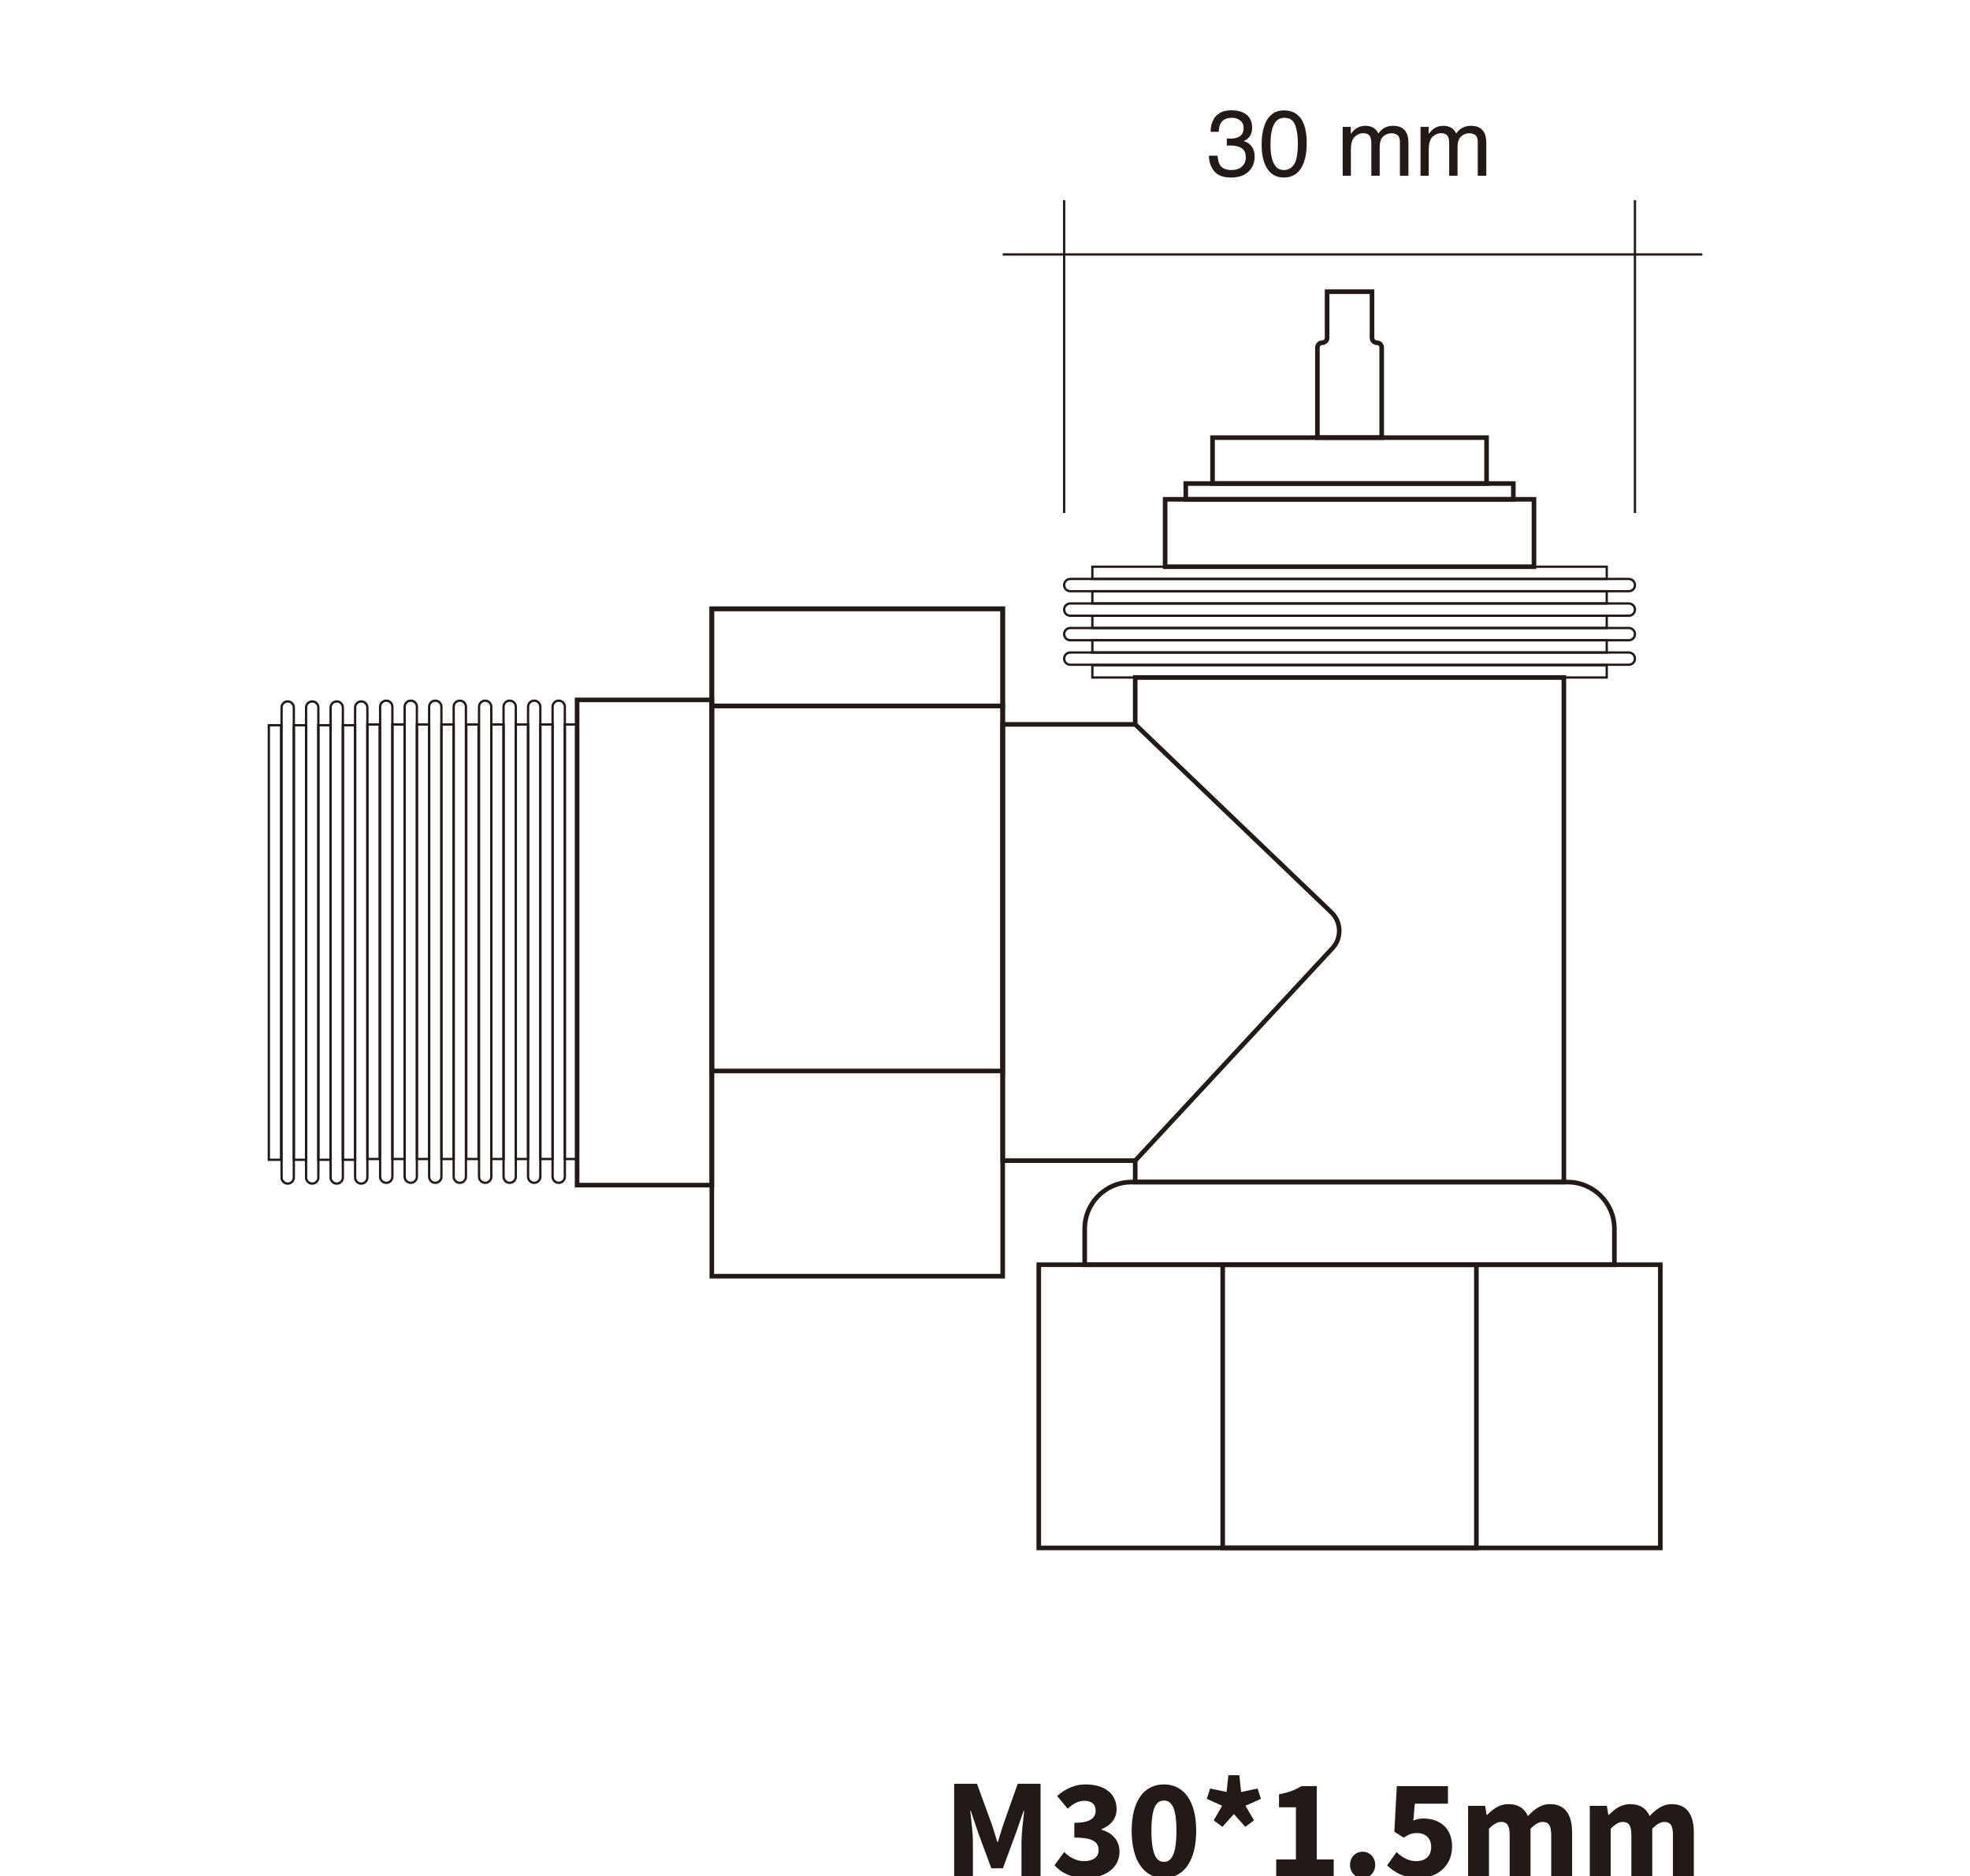 <?xml version="1.0" encoding="UTF-8"?> <svg xmlns="http://www.w3.org/2000/svg" id="a" width="301.919mm" height="287.595mm" viewBox="0 0 855.834 815.229"><defs><style>.b{fill:#231916;}</style></defs><g><path class="b" d="M646.813,211.093h-121.05v-21.952h121.05v21.952Zm-119.05-2h117.05v-17.952h-117.05v17.952Z"></path><path class="b" d="M658.436,217.946h-144.296v-8.854h144.296v8.854Zm-142.296-2h140.296v-4.854h-140.296v4.854Z"></path><path class="b" d="M667.411,247.225h-162.245v-31.278h162.245v31.278Zm-160.245-2h158.245v-27.278h-158.245v27.278Z"></path><path class="b" d="M601.254,191.141h-29.933v-40.129c0-1.713,1.394-3.106,3.105-3.106,.61,0,1.106-.496,1.106-1.105v-21.063h21.509v21.063c0,.609,.496,1.105,1.106,1.105,1.712,0,3.105,1.394,3.105,3.106v40.129Zm-27.933-2h25.933v-38.129c0-.61-.496-1.106-1.105-1.106-1.713,0-3.106-1.394-3.106-3.105v-19.063h-17.509v19.063c0,1.712-1.394,3.105-3.106,3.105-.609,0-1.105,.496-1.105,1.106v38.129Z"></path><path class="b" d="M698.522,252.05h-224.468v-6.325h224.468v6.325Zm-223.468-1h222.468v-4.325h-222.468v4.325Z"></path><path class="b" d="M707.613,257.375h-242.649c-1.743,0-3.162-1.419-3.162-3.162,0-1.744,1.419-3.163,3.162-3.163h242.649c1.743,0,3.162,1.419,3.162,3.163,0,1.743-1.419,3.162-3.162,3.162Zm-242.649-5.325c-1.192,0-2.162,.971-2.162,2.163s.97,2.162,2.162,2.162h242.649c1.192,0,2.162-.97,2.162-2.162s-.97-2.163-2.162-2.163h-242.649Z"></path><path class="b" d="M698.522,262.7h-224.468v-6.325h224.468v6.325Zm-223.468-1h222.468v-4.325h-222.468v4.325Z"></path><path class="b" d="M707.613,268.026h-242.649c-1.743,0-3.162-1.419-3.162-3.163s1.419-3.163,3.162-3.163h242.649c1.743,0,3.162,1.419,3.162,3.163s-1.419,3.163-3.162,3.163Zm-242.649-5.326c-1.192,0-2.162,.971-2.162,2.163s.97,2.163,2.162,2.163h242.649c1.192,0,2.162-.971,2.162-2.163s-.97-2.163-2.162-2.163h-242.649Z"></path><path class="b" d="M707.613,278.677h-242.649c-1.743,0-3.162-1.419-3.162-3.163,0-1.743,1.419-3.162,3.162-3.162h242.649c1.743,0,3.162,1.419,3.162,3.162,0,1.744-1.419,3.163-3.162,3.163Zm-242.649-5.325c-1.192,0-2.162,.97-2.162,2.162s.97,2.163,2.162,2.163h242.649c1.192,0,2.162-.971,2.162-2.163s-.97-2.162-2.162-2.162h-242.649Z"></path><path class="b" d="M707.613,289.327h-242.649c-1.743,0-3.162-1.419-3.162-3.163,0-1.743,1.419-3.162,3.162-3.162h242.649c1.743,0,3.162,1.419,3.162,3.162,0,1.744-1.419,3.163-3.162,3.163Zm-242.649-5.325c-1.192,0-2.162,.97-2.162,2.162s.97,2.163,2.162,2.163h242.649c1.192,0,2.162-.971,2.162-2.163s-.97-2.162-2.162-2.162h-242.649Z"></path><path class="b" d="M698.522,273.352h-224.468v-6.325h224.468v6.325Zm-223.468-1h222.468v-4.325h-222.468v4.325Z"></path><path class="b" d="M698.522,284.002h-224.468v-6.325h224.468v6.325Zm-223.468-1h222.468v-4.325h-222.468v4.325Z"></path><path class="b" d="M698.522,294.865h-224.468v-6.325h224.468v6.325Zm-223.468-1h222.468v-4.325h-222.468v4.325Z"></path><path class="b" d="M251.213,504.072h-6.325v-189.796h6.325v189.796Zm-5.325-1h4.325v-187.796h-4.325v187.796Z"></path><path class="b" d="M242.725,514.425c-1.743,0-3.162-1.419-3.162-3.163v-204.175c0-1.744,1.419-3.163,3.162-3.163,1.744,0,3.163,1.419,3.163,3.163v204.175c0,1.744-1.419,3.163-3.163,3.163Zm0-209.501c-1.192,0-2.162,.971-2.162,2.163v204.175c0,1.192,.97,2.163,2.162,2.163s2.163-.971,2.163-2.163v-204.175c0-1.192-.971-2.163-2.163-2.163Z"></path><path class="b" d="M240.563,504.072h-6.325v-189.796h6.325v189.796Zm-5.325-1h4.325v-187.796h-4.325v187.796Z"></path><path class="b" d="M232.075,514.425c-1.743,0-3.162-1.419-3.162-3.163v-204.175c0-1.744,1.419-3.163,3.162-3.163,1.744,0,3.163,1.419,3.163,3.163v204.175c0,1.744-1.419,3.163-3.163,3.163Zm0-209.501c-1.192,0-2.162,.971-2.162,2.163v204.175c0,1.192,.97,2.163,2.162,2.163s2.163-.971,2.163-2.163v-204.175c0-1.192-.971-2.163-2.163-2.163Z"></path><path class="b" d="M221.424,514.425c-1.744,0-3.163-1.419-3.163-3.163v-204.175c0-1.744,1.419-3.163,3.163-3.163s3.163,1.419,3.163,3.163v204.175c0,1.744-1.419,3.163-3.163,3.163Zm0-209.501c-1.192,0-2.163,.971-2.163,2.163v204.175c0,1.192,.971,2.163,2.163,2.163s2.163-.971,2.163-2.163v-204.175c0-1.192-.971-2.163-2.163-2.163Z"></path><path class="b" d="M210.774,514.425c-1.744,0-3.163-1.419-3.163-3.163v-204.175c0-1.744,1.419-3.163,3.163-3.163,1.743,0,3.162,1.419,3.162,3.163v204.175c0,1.744-1.419,3.163-3.162,3.163Zm0-209.501c-1.192,0-2.163,.971-2.163,2.163v204.175c0,1.192,.971,2.163,2.163,2.163s2.162-.971,2.162-2.163v-204.175c0-1.192-.97-2.163-2.162-2.163Z"></path><path class="b" d="M229.913,504.072h-6.325v-189.796h6.325v189.796Zm-5.325-1h4.325v-187.796h-4.325v187.796Z"></path><path class="b" d="M219.261,504.072h-6.325v-189.796h6.325v189.796Zm-5.325-1h4.325v-187.796h-4.325v187.796Z"></path><path class="b" d="M208.399,504.072h-6.325v-189.796h6.325v189.796Zm-5.325-1h4.325v-187.796h-4.325v187.796Z"></path><path class="b" d="M199.752,514.425c-1.743,0-3.162-1.419-3.162-3.163v-204.175c0-1.744,1.419-3.163,3.162-3.163,1.744,0,3.163,1.419,3.163,3.163v204.175c0,1.744-1.419,3.163-3.163,3.163Zm0-209.501c-1.192,0-2.162,.971-2.162,2.163v204.175c0,1.192,.97,2.163,2.162,2.163s2.163-.971,2.163-2.163v-204.175c0-1.192-.971-2.163-2.163-2.163Z"></path><path class="b" d="M197.59,504.072h-6.325v-189.796h6.325v189.796Zm-5.325-1h4.325v-187.796h-4.325v187.796Z"></path><path class="b" d="M189.102,514.425c-1.744,0-3.163-1.419-3.163-3.163v-204.175c0-1.744,1.419-3.163,3.163-3.163s3.163,1.419,3.163,3.163v204.175c0,1.744-1.419,3.163-3.163,3.163Zm0-209.501c-1.192,0-2.163,.971-2.163,2.163v204.175c0,1.192,.971,2.163,2.163,2.163s2.163-.971,2.163-2.163v-204.175c0-1.192-.971-2.163-2.163-2.163Z"></path><path class="b" d="M178.452,514.425c-1.744,0-3.163-1.419-3.163-3.163v-204.175c0-1.744,1.419-3.163,3.163-3.163,1.743,0,3.162,1.419,3.162,3.163v204.175c0,1.744-1.419,3.163-3.162,3.163Zm0-209.501c-1.192,0-2.163,.971-2.163,2.163v204.175c0,1.192,.971,2.163,2.163,2.163s2.162-.971,2.162-2.163v-204.175c0-1.192-.97-2.163-2.162-2.163Z"></path><path class="b" d="M167.801,514.425c-1.744,0-3.163-1.419-3.163-3.163v-204.175c0-1.744,1.419-3.163,3.163-3.163,1.743,0,3.162,1.419,3.162,3.163v204.175c0,1.744-1.419,3.163-3.162,3.163Zm0-209.501c-1.192,0-2.163,.971-2.163,2.163v204.175c0,1.192,.971,2.163,2.163,2.163s2.162-.971,2.162-2.163v-204.175c0-1.192-.97-2.163-2.162-2.163Z"></path><path class="b" d="M186.939,504.072h-6.325v-189.796h6.325v189.796Zm-5.325-1h4.325v-187.796h-4.325v187.796Z"></path><path class="b" d="M176.289,504.072h-6.325v-189.796h6.325v189.796Zm-5.325-1h4.325v-187.796h-4.325v187.796Z"></path><path class="b" d="M165.425,504.072h-6.325v-189.796h6.325v189.796Zm-5.325-1h4.325v-187.796h-4.325v187.796Z"></path><path class="b" d="M156.938,514.758c-1.744,0-3.163-1.419-3.163-3.163v-204.176c0-1.743,1.419-3.162,3.163-3.162,1.743,0,3.162,1.419,3.162,3.162v204.176c0,1.744-1.419,3.163-3.162,3.163Zm0-209.501c-1.192,0-2.163,.97-2.163,2.162v204.176c0,1.192,.971,2.163,2.163,2.163s2.162-.971,2.162-2.163v-204.176c0-1.192-.97-2.162-2.162-2.162Z"></path><path class="b" d="M154.775,504.405h-6.325v-189.797h6.325v189.797Zm-5.325-1h4.325v-187.797h-4.325v187.797Z"></path><path class="b" d="M146.288,514.758c-1.744,0-3.163-1.419-3.163-3.163v-204.176c0-1.743,1.419-3.162,3.163-3.162,1.743,0,3.162,1.419,3.162,3.162v204.176c0,1.744-1.419,3.163-3.162,3.163Zm0-209.501c-1.192,0-2.163,.97-2.163,2.162v204.176c0,1.192,.971,2.163,2.163,2.163s2.162-.971,2.162-2.163v-204.176c0-1.192-.97-2.162-2.162-2.162Z"></path><path class="b" d="M135.636,514.758c-1.743,0-3.162-1.419-3.162-3.163v-204.176c0-1.743,1.419-3.162,3.162-3.162,1.744,0,3.163,1.419,3.163,3.162v204.176c0,1.744-1.419,3.163-3.163,3.163Zm0-209.501c-1.192,0-2.162,.97-2.162,2.162v204.176c0,1.192,.97,2.163,2.162,2.163s2.163-.971,2.163-2.163v-204.176c0-1.192-.971-2.162-2.163-2.162Z"></path><path class="b" d="M124.986,514.758c-1.743,0-3.162-1.419-3.162-3.163v-204.176c0-1.743,1.419-3.162,3.162-3.162,1.744,0,3.163,1.419,3.163,3.162v204.176c0,1.744-1.419,3.163-3.163,3.163Zm0-209.501c-1.192,0-2.162,.97-2.162,2.162v204.176c0,1.192,.97,2.163,2.162,2.163s2.163-.971,2.163-2.163v-204.176c0-1.192-.971-2.162-2.163-2.162Z"></path><path class="b" d="M144.125,504.405h-6.325v-189.797h6.325v189.797Zm-5.325-1h4.325v-187.797h-4.325v187.797Z"></path><path class="b" d="M133.474,504.405h-6.325v-189.797h6.325v189.797Zm-5.325-1h4.325v-187.797h-4.325v187.797Z"></path><path class="b" d="M122.611,504.405h-6.325v-189.797h6.325v189.797Zm-5.325-1h4.325v-187.797h-4.325v187.797Z"></path><path class="b" d="M702.347,550.507h-232.118v-16.61c0-11.747,9.557-21.304,21.304-21.304h189.511c11.747,0,21.304,9.557,21.304,21.304v16.61Zm-230.118-2h228.118v-14.61c0-10.645-8.659-19.304-19.304-19.304h-189.511c-10.645,0-19.304,8.659-19.304,19.304v14.61Z"></path><path class="b" d="M722.299,673.547H450.277v-125.04h272.022v125.04Zm-270.022-2h268.022v-121.04H452.277v121.04Z"></path><path class="b" d="M642.387,673.547h-112.198v-125.04h112.198v125.04Zm-110.198-2h108.198v-121.04h-108.198v121.04Z"></path><g><path class="b" d="M680.4,514.593h-188.224v-10.704l85.967-92.606c3.718-4.004,3.533-10.339-.413-14.121l-85.554-82.001v-21.795h188.224v221.228Zm-186.224-2h184.224v-217.228h-184.224v18.941l84.938,81.411c4.729,4.533,4.95,12.126,.493,16.926l-85.432,92.03v7.919Z"></path><polygon class="b" points="493.176 505.281 434.606 505.281 434.606 313.732 493.176 313.732 493.176 315.732 436.606 315.732 436.606 503.281 493.176 503.281 493.176 505.281"></polygon></g><path class="b" d="M436.606,555.491h-128.365V263.522h128.365v291.969Zm-126.365-2h124.365V265.522h-124.365v287.969Z"></path><path class="b" d="M436.606,307.752h-128.365v-44.229h128.365v44.229Zm-126.365-2h124.365v-40.229h-124.365v40.229Z"></path><path class="b" d="M436.606,466.324h-128.365v-160.572h128.365v160.572Zm-126.365-2h124.365v-156.572h-124.365v156.572Z"></path><path class="b" d="M310.241,515.923h-60.527v-212.831h60.527v212.831Zm-58.527-2h56.527v-208.831h-56.527v208.831Z"></path><rect class="b" x="461.801" y="86.988" width="1" height="135.898"></rect><rect class="b" x="709.775" y="86.988" width="1" height="135.898"></rect><rect class="b" x="435.606" y="110.053" width="303.942" height="1"></rect><g><path class="b" d="M527.487,74.369c-1.514-1.844-2.27-4.087-2.27-6.73h3.727c.158,1.838,.502,3.172,1.031,4.005,.925,1.493,2.597,2.24,5.016,2.24,1.877,0,3.383-.503,4.52-1.507s1.705-2.3,1.705-3.886c0-1.956-.598-3.323-1.794-4.104s-2.858-1.17-4.985-1.17c-.238,0-.479,.003-.725,.01-.244,.007-.492,.017-.743,.03v-3.152c.37,.039,.681,.066,.932,.079s.522,.021,.813,.021c1.334,0,2.432-.212,3.291-.635,1.506-.74,2.26-2.062,2.26-3.965,0-1.414-.502-2.505-1.507-3.271s-2.175-1.15-3.509-1.15c-2.379,0-4.024,.793-4.937,2.379-.503,.873-.786,2.115-.853,3.728h-3.529c0-2.114,.423-3.912,1.27-5.393,1.453-2.644,4.011-3.965,7.672-3.965,2.895,0,5.135,.645,6.721,1.933,1.586,1.289,2.379,3.156,2.379,5.602,0,1.744-.469,3.158-1.407,4.242-.582,.674-1.335,1.203-2.261,1.586,1.494,.41,2.66,1.199,3.5,2.369,.839,1.17,1.259,2.6,1.259,4.292,0,2.71-.893,4.917-2.677,6.622s-4.315,2.557-7.593,2.557c-3.357,0-5.792-.922-7.306-2.766Z"></path><path class="b" d="M565.779,52.512c1.269,2.34,1.903,5.545,1.903,9.615,0,3.859-.575,7.052-1.725,9.576-1.666,3.621-4.389,5.432-8.168,5.432-3.41,0-5.947-1.48-7.613-4.44-1.388-2.472-2.081-5.789-2.081-9.952,0-3.225,.416-5.994,1.249-8.307,1.559-4.309,4.381-6.463,8.465-6.463,3.674,0,6.331,1.514,7.97,4.539Zm-3.591,18.914c1.099-1.639,1.648-4.692,1.648-9.16,0-3.225-.397-5.877-1.191-7.959-.795-2.082-2.337-3.123-4.627-3.123-2.105,0-3.645,.988-4.617,2.965-.974,1.976-1.46,4.887-1.46,8.732,0,2.895,.312,5.221,.934,6.979,.953,2.684,2.581,4.024,4.885,4.024,1.854,0,3.329-.819,4.429-2.458Z"></path><path class="b" d="M583.304,55.129h3.529v3.014c.846-1.044,1.612-1.805,2.3-2.279,1.176-.807,2.511-1.21,4.004-1.21,1.692,0,3.054,.417,4.084,1.249,.582,.476,1.11,1.176,1.586,2.102,.793-1.137,1.726-1.979,2.796-2.527s2.272-.823,3.608-.823c2.854,0,4.797,1.03,5.828,3.093,.555,1.11,.833,2.604,.833,4.48v14.135h-3.708v-14.75c0-1.414-.354-2.385-1.061-2.914-.707-.528-1.569-.793-2.587-.793-1.401,0-2.606,.47-3.618,1.408-1.011,.938-1.517,2.504-1.517,4.698v12.351h-3.628v-13.857c0-1.44-.172-2.491-.516-3.152-.542-.99-1.553-1.486-3.033-1.486-1.348,0-2.574,.521-3.678,1.566-1.104,1.044-1.654,2.934-1.654,5.67v11.26h-3.569v-21.232Z"></path><path class="b" d="M617.125,55.129h3.529v3.014c.846-1.044,1.612-1.805,2.3-2.279,1.176-.807,2.511-1.21,4.005-1.21,1.691,0,3.053,.417,4.084,1.249,.581,.476,1.109,1.176,1.586,2.102,.793-1.137,1.725-1.979,2.795-2.527s2.273-.823,3.608-.823c2.854,0,4.798,1.03,5.829,3.093,.555,1.11,.832,2.604,.832,4.48v14.135h-3.707v-14.75c0-1.414-.354-2.385-1.061-2.914-.707-.528-1.57-.793-2.588-.793-1.4,0-2.606,.47-3.617,1.408-1.012,.938-1.518,2.504-1.518,4.698v12.351h-3.627v-13.857c0-1.44-.172-2.491-.516-3.152-.543-.99-1.554-1.486-3.033-1.486-1.349,0-2.574,.521-3.678,1.566-1.104,1.044-1.655,2.934-1.655,5.67v11.26h-3.569v-21.232Z"></path></g></g><path class="b" d="M435.812,792.88c-.806,2.374-1.488,4.951-2.293,7.426h-.247c-.806-2.475-1.51-5.052-2.315-7.426l-6.525-17.869h-9.92v40.218h8.156v-14.759c0-3.921-.733-9.773-1.162-13.664h.247l3.208,9.518,5.697,15.406h5.047l5.686-15.406,3.299-9.518h.247c-.429,3.891-1.162,9.743-1.162,13.664v14.759h8.279v-40.218h-9.92l-6.322,17.869Z"></path><path class="b" d="M478.546,795.004v-.247c4.218-1.775,6.533-4.668,6.533-8.704,0-6.89-5.38-10.752-13.519-10.752-4.77,0-8.712,1.916-12.32,5.017l4.59,5.526c2.425-2.163,4.537-3.426,7.324-3.426,3.077,0,4.833,1.561,4.833,4.317,0,3.106-2.213,5.247-9.254,5.247v6.427c8.522,0,10.532,2.119,10.532,5.56,0,3.011-2.547,4.68-6.372,4.68-3.288,0-6.191-1.677-8.587-3.963l-4.183,5.729c2.875,3.304,7.318,5.554,13.663,5.554,7.885,0,14.572-4.116,14.572-11.412,0-5.066-3.281-8.261-7.811-9.553Z"></path><path class="b" d="M505.649,775.301c-8.422,0-14.02,6.824-14.02,20.16s5.598,20.508,14.02,20.508c8.421,0,14.02-7.172,14.02-20.508,0-13.285-5.598-20.16-14.02-20.16Zm0,33.652c-3.055,0-5.436-2.8-5.436-13.492s2.38-13.145,5.436-13.145c3.055,0,5.435,2.452,5.435,13.145s-2.38,13.492-5.435,13.492Z"></path><polygon class="b" points="546.337 777.08 539.186 778.612 538.409 771.293 533.652 771.293 532.875 778.583 525.724 777.08 524.264 781.561 530.914 784.575 527.277 790.949 531.075 793.715 536.041 788.198 540.985 793.715 544.783 790.949 541.095 784.575 547.796 781.561 546.337 777.08"></polygon><path class="b" d="M572.058,776.041h-6.688c-2.745,1.699-5.518,2.767-9.722,3.565v5.628h7.34v22.674h-8.566v7.32h24.976v-7.32h-7.339v-31.867Z"></path><path class="b" d="M591.973,804.546c-3.145,0-5.475,2.491-5.475,5.723,0,3.21,2.331,5.7,5.475,5.7s5.476-2.49,5.476-5.7c0-3.231-2.331-5.723-5.476-5.723Z"></path><path class="b" d="M618.359,790.117c-1.611,0-2.867,.265-4.354,.899l.646-7.35h14.395v-7.626h-22.224l-1.074,19.791,4.045,2.614c2.345-1.503,3.528-2.004,5.799-2.004,3.628,0,6.154,2.141,6.154,6.06,0,4.021-2.576,6.146-6.583,6.146-3.338,0-6.119-1.757-8.463-3.92l-4.082,5.73c3.079,3.078,7.449,5.51,13.845,5.51,7.645,0,14.375-4.994,14.375-13.691,0-8.334-5.714-12.16-12.479-12.16Z"></path><path class="b" d="M673.405,783.874c-4.044,0-6.918,2.345-9.611,5.153-1.547-3.296-4.146-5.153-8.45-5.153-4.022,0-6.766,2.142-9.278,4.667h-.225l-.654-3.927h-7.4v30.614h9.071v-20.652c1.931-2.018,3.694-2.976,5.21-2.976,2.576,0,3.781,1.379,3.781,5.784v17.844h9.071v-20.652c1.93-2.018,3.672-2.976,5.21-2.976,2.576,0,3.78,1.379,3.78,5.784v17.844h9.071v-19.006c0-7.651-2.962-12.349-9.576-12.349Z"></path><path class="b" d="M726.282,783.874c-4.044,0-6.918,2.345-9.611,5.153-1.547-3.296-4.146-5.153-8.45-5.153-4.022,0-6.766,2.142-9.278,4.667h-.225l-.654-3.927h-7.4v30.614h9.071v-20.652c1.931-2.018,3.694-2.976,5.21-2.976,2.576,0,3.781,1.379,3.781,5.784v17.844h9.071v-20.652c1.93-2.018,3.672-2.976,5.21-2.976,2.576,0,3.78,1.379,3.78,5.784v17.844h9.071v-19.006c0-7.651-2.962-12.349-9.576-12.349Z"></path></svg> 